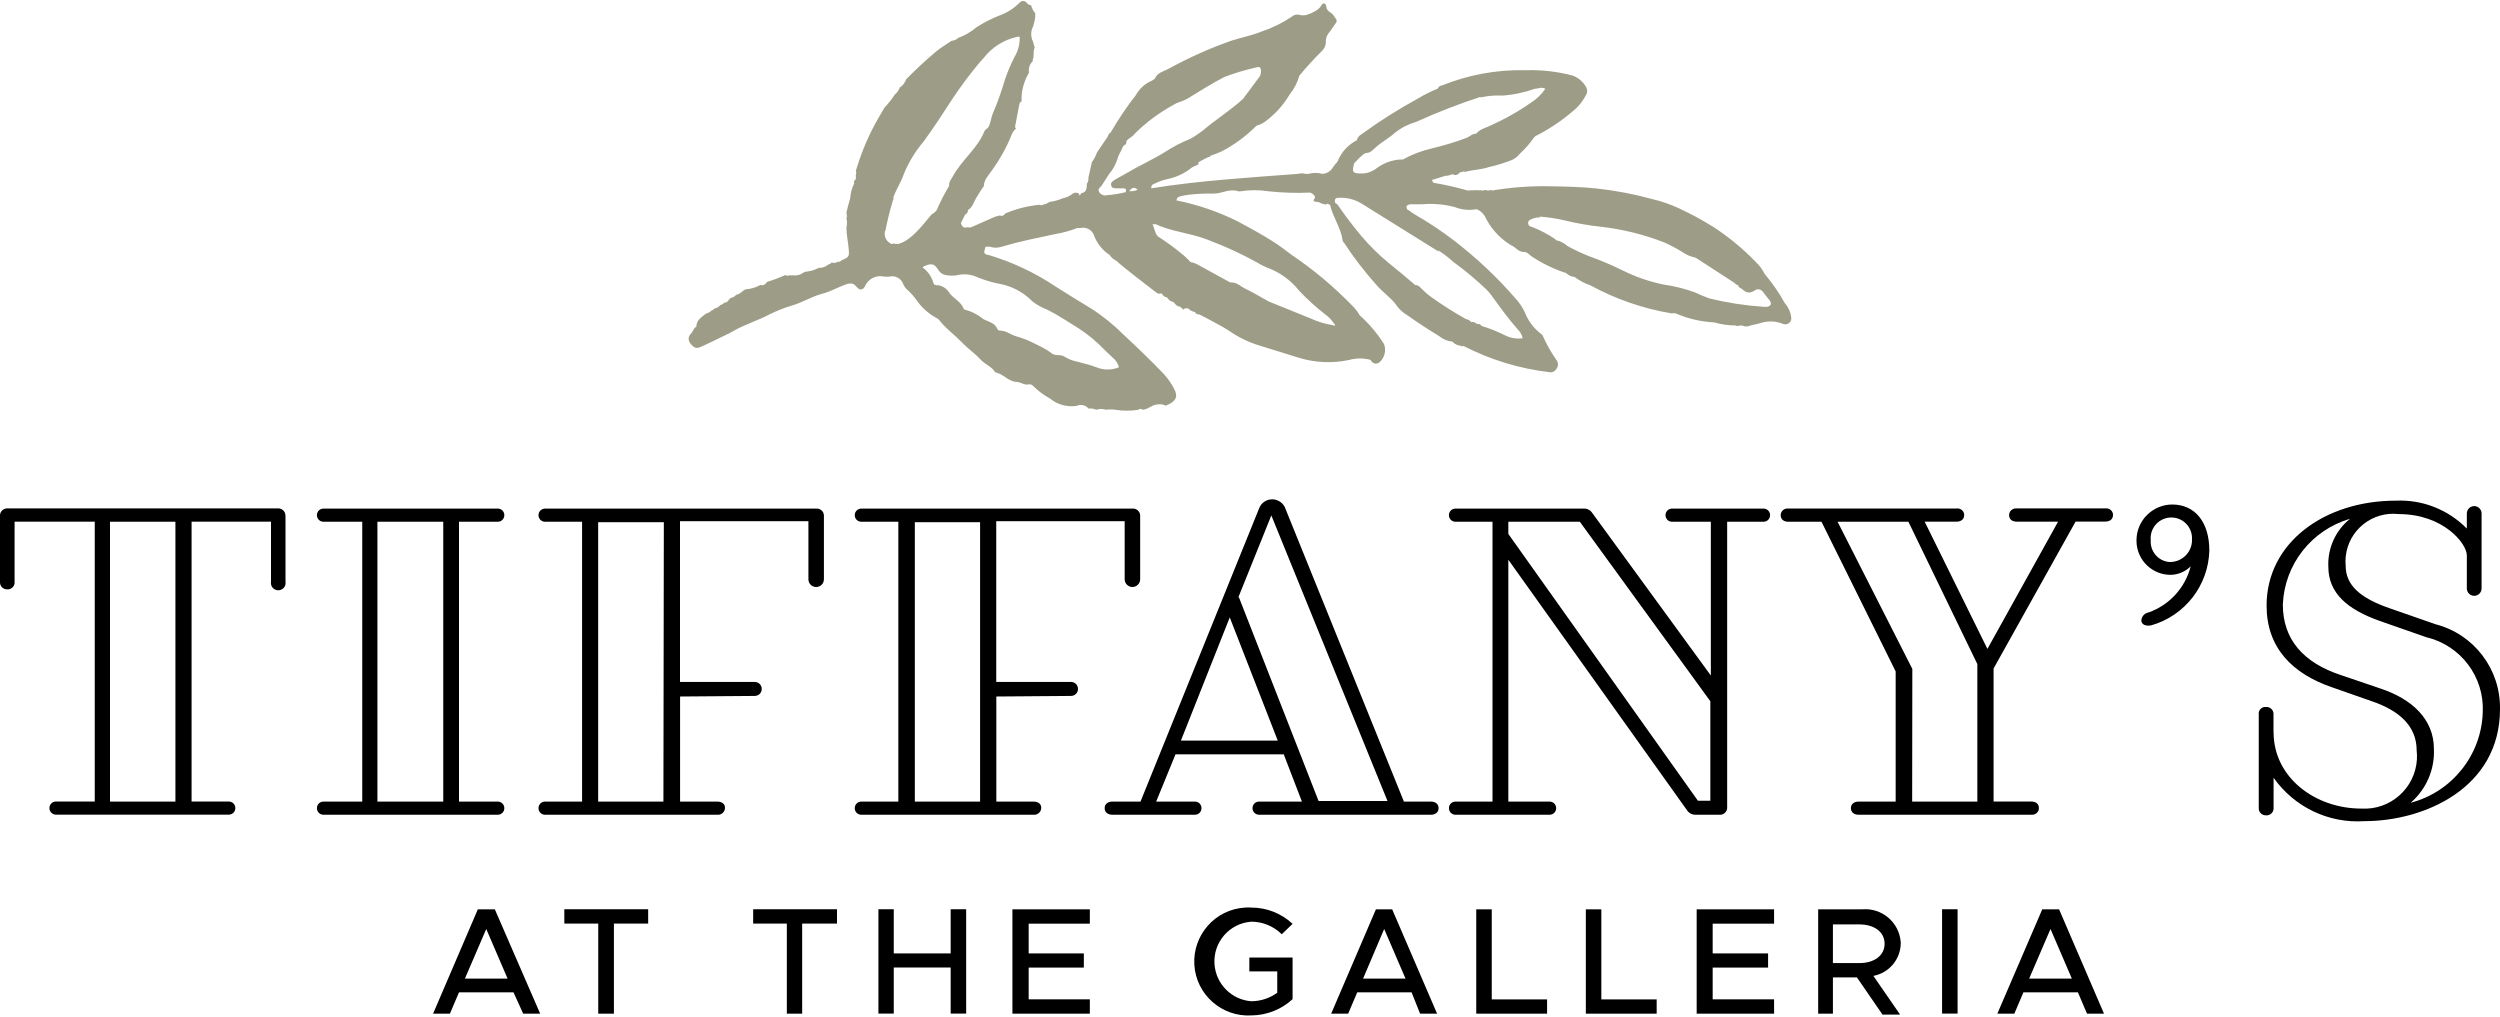 <?xml version="1.0" encoding="UTF-8"?>
<svg id="logos" xmlns="http://www.w3.org/2000/svg" viewBox="0 0 300 122">
  <defs>
    <style>
      .cls-1 {
        fill: #9d9d87;
        fill-rule: evenodd;
      }

      .cls-1, .cls-2 {
        stroke-width: 0px;
      }
    </style>
  </defs>
  <path class="cls-1" d="M155.95,9.05c.83-1.01,1.72-1.98,2.65-2.9.32-.29.5-.69.51-1.12-.03-.45.14-.89.46-1.21l.51-.74c.46-.6.4-.58,0-1.16s-.84-.49-.91-1.07-.44-.56-.65-.14-1.02.86-1.7,1.07c-.3.08-.61.08-.91,0-.31-.09-.65,0-.88.21-1.12.76-2.34,1.36-3.63,1.79-1.19.49-2.46.72-3.69,1.12-2.61.92-5.13,2.06-7.55,3.39-.58.3-1.3.44-1.58,1.16h0l-.35.23c-.82.34-1.5.96-1.93,1.74-1.11,1.42-2.12,2.92-3.02,4.48-.18.09-.3.27-.33.46l-1.32,1.95c-.14.41-.34.79-.6,1.14l-.42,1.86c.03.26-.03.53-.19.74,0,.46,0,1.07-.67,1.12,0,.14-.14.21-.26.28,0-.07,0-.14,0-.21-.23-.16-.54-.16-.77,0-.35.29-.76.48-1.21.56-.51.22-1.05.37-1.6.44-.23.18-.5.29-.79.33-.09.08-.23.08-.33,0-1.43.13-2.84.48-4.16,1.05-.16.23-.37.37-.65.23l-.58.16-2.7,1.19-.37.12c-.13-.08-.29-.08-.42,0-.42,0-.51-.26-.6-.56l.51-1.02c.22-.08.36-.3.33-.53h0c.6-.35.72-1.05,1.07-1.58s.51-.88.84-1.28h0c0-.79.58-1.32.98-1.91.94-1.3,1.72-2.7,2.32-4.18.11-.33.31-.63.58-.86-.1-.04-.15-.15-.12-.26l.51-2.67c.03-.14.13-.25.26-.3h0c-.05-1.2.26-2.39.88-3.42v-.21c-.04-.45.13-.89.46-1.19,0-.06,0-.12,0-.19.21-.44,0-1,.23-1.44l-.19-.7c-.3-.57-.3-1.26,0-1.84.13-.38.22-.78.26-1.19v-.4c-.24-.27-.41-.6-.49-.95-.19,0-.42-.14-.53-.3s-.51-.4-.88,0c-.66.66-1.45,1.17-2.32,1.49-1,.38-1.96.88-2.86,1.46-.64.55-1.37.97-2.16,1.25-.21.22-.49.34-.79.35-.63.42-1.28.81-1.88,1.3-1.25,1.05-2.44,2.16-3.58,3.32-.14.41-.41.76-.77,1-.12.33-.33.62-.6.84-.36.56-.77,1.08-1.23,1.56l-.42.72c-1.05,1.74-1.92,3.59-2.58,5.51-.14.44-.3.88-.44,1.35.06.15.06.32,0,.46-.01.19-.01.37,0,.56-.19.1-.28.33-.21.53.05.02.11.02.16,0h-.16c-.27.54-.43,1.12-.46,1.72-.16.58-.33,1.16-.46,1.74,0,.23.14.46,0,.67.09.37.09.75,0,1.12,0,.88.21,1.77.28,2.65s0,.93-.91,1.32c-.08.14-.25.2-.4.14-.19.14-.43.18-.65.12h-.16c-.03.12-.15.2-.28.19-.34.3-.78.45-1.23.44-.44.24-.92.39-1.42.44-.4,0-.7.46-1.14.42-.14.08-.31.08-.44,0-.13.06-.27.06-.4,0-.19.1-.42.1-.6,0-.7.32-1.42.59-2.16.81-.21.26-.42.51-.81.37-.55.31-1.16.49-1.79.53-.4.19-.65.6-1.12.65-.17.22-.42.36-.7.4-.21.23-.35.56-.74.56-.14.15-.32.25-.51.3-.16.28-.46.33-.72.42h0c-.02.11-.12.18-.23.16-.19.21-.44.35-.72.42-.51.42-1.16.77-1.16,1.58-.35.16-.37.56-.63.81s-.51.74,0,1.3.72.51,1.39.21c1.07-.49,2.11-1.02,3.18-1.53l.72-.4c1.32-.72,2.77-1.16,4.09-1.86.87-.43,1.77-.79,2.7-1.07,1.25-.35,2.32-1.05,3.56-1.39s1.93-.79,2.9-1.14c.51-.16.91-.23,1.3.26s.77.4,1,0c.37-.92,1.36-1.43,2.32-1.21.21.03.42.03.63,0,.71-.17,1.43.22,1.67.91.12.29.31.55.56.74.38.35.73.74,1.02,1.16.6.87,1.4,1.6,2.32,2.11.25.11.46.3.6.53.77.91,1.72,1.6,2.53,2.44s1.49,1.25,2.16,1.98,1.39.88,1.86,1.63c.93.14,1.51,1.07,2.53,1.14.49,0,.95.42,1.49.3.22-.04.43.05.56.23.59.58,1.25,1.07,1.98,1.46.89.74,2.06,1.06,3.21.88.49-.22,1.07-.09,1.42.33.32-.04.64.01.93.14.37-.13.77-.13,1.14,0,.38-.05.76-.05,1.14,0,.92.15,1.87.15,2.79,0,.09-.12.27-.14.39-.05.02.01.04.03.05.05.63,0,1.12-.56,1.74-.63s.74,0,1.09.14c1.21-.49,1.51-1.07,1-2.02-.34-.65-.76-1.25-1.25-1.79-1.53-1.6-3.14-3.14-4.76-4.65-1.2-1.21-2.53-2.29-3.97-3.21-1.42-.86-2.83-1.72-4.25-2.63-2.48-1.66-5.2-2.94-8.06-3.79-.28,0-.65-.16-.44-.63h0l.09-.35h.53c.45.15.94.15,1.39,0,2.11-.63,4.25-1.05,6.39-1.51.93-.15,1.84-.4,2.72-.74.12.02.25.02.37,0,.69-.16,1.4.23,1.63.91.36.95,1.01,1.77,1.86,2.32.2.3.48.55.81.7.37.42,4.35,3.49,4.79,3.81s.46,0,.7.16c.1.24.33.4.58.42.19.19.3.46.63.51s.42.6.86.58c.13.07.26.16.37.26,0,.12.14.16.26,0,.15-.05.31-.05.46,0,.21.22.49.36.79.42h0c.09.21.31.32.53.28l.84.44c.91.51,1.86.95,2.72,1.53,1.14.79,2.39,1.39,3.72,1.79l4.65,1.44c1.97.61,4.05.69,6.06.26.84-.23,1.72-.23,2.56,0,.13.35.51.53.86.4.07-.02.13-.06.18-.1.63-.54.86-1.43.56-2.21-.81-1.28-1.8-2.45-2.93-3.46-.2-.37-.45-.7-.74-1-2.26-2.35-4.76-4.45-7.46-6.27-.74-.56-1.49-1.14-2.32-1.65-1.32-.84-2.7-1.58-4.07-2.32-2.33-1.16-4.81-2.02-7.37-2.53,0-.3.19-.42.44-.49.34-.08.68-.15,1.02-.19.99-.12,2-.16,3-.14.98,0,1.91-.63,2.93-.28.1.02.2.02.3,0,1.09-.17,2.21-.17,3.3,0,1.67.18,3.36.24,5.04.16.28.08.5.29.6.56-.28.46-.28.51.23.56s.44.26.72.21c.14.13.35.13.49,0l.35.14c.33,1.49,1.3,2.74,1.51,4.28,0,0,0,.16.16.26,1.15,1.76,2.43,3.43,3.83,5,.74.88,1.7,1.53,2.32,2.32.36.56.85,1.03,1.42,1.37,1.25.88,2.53,1.72,3.83,2.51.45.38,1.01.62,1.6.67.27.3.65.48,1.05.51h0c.06.07.16.08.23.03.01,0,.02-.02.03-.03,3.22,1.66,6.72,2.73,10.32,3.16.34.07.69-.09.86-.4.25-.31.25-.76,0-1.07-.64-.9-1.18-1.87-1.63-2.88-.03-.1-.1-.18-.19-.23-.89-.67-1.58-1.58-1.98-2.63-.29-.6-.66-1.16-1.12-1.65-2.23-2.57-4.71-4.9-7.41-6.97-1.48-1.13-3.03-2.16-4.65-3.09-.26-.16-.52-.34-.77-.53-.14,0-.28-.26-.23-.44s.33-.26.51-.26h1.35c1.31-.11,2.63,0,3.9.33.84.34,1.76.43,2.65.26.52.22.93.64,1.14,1.16.75,1.43,1.92,2.61,3.35,3.37.35.26.65.6,1.14.6s.67.35,1,.56c1.27.84,2.66,1.51,4.11,1.98.27.27.62.43,1,.46h0c.59.44,1.24.78,1.93,1.02,3.02,1.65,6.3,2.78,9.69,3.35.17-.02.34-.02.51,0,1.47.64,3.05,1.01,4.65,1.09.83.24,1.69.36,2.56.37.14.08.32.08.46,0h.33c.31.16.67.16.98,0l.46-.12h.12l1.02-.28c.78-.16,1.59-.09,2.32.21.37.15.79-.03.94-.4.05-.12.06-.26.04-.39-.08-.65-.36-1.25-.79-1.74-.68-1.23-1.49-2.39-2.39-3.46-.28-.56-.66-1.06-1.12-1.49-1.5-1.55-3.17-2.93-4.97-4.11-1.37-.86-2.8-1.64-4.28-2.32-.98-.45-2-.8-3.04-1.05-2.24-.62-4.52-1.05-6.83-1.3-1.84-.19-3.67-.23-5.51-.26-2.33-.05-4.67.13-6.97.51-.09-.08-.23-.08-.33,0-.07-.03-.14-.03-.21,0-.14,0-.3-.16-.46,0-.64-.05-1.29-.05-1.93,0-1.35-.39-2.73-.7-4.11-.93,0,0-.12-.21-.19-.33l1.65-.51h.23l.63-.19c.25.18.6.11.78-.14,0,0,0-.01.01-.02.19-.1.41-.16.63-.16.05.06.14.06.2.01,0,0,0,0,.01-.01.88-.21,1.81-.23,2.7-.53.84-.19,1.68-.44,2.49-.74.5-.16.93-.47,1.25-.88.61-.56,1.15-1.18,1.63-1.86.12-.17.29-.3.49-.37,1.68-.88,3.24-1.96,4.65-3.23.45-.44.83-.95,1.12-1.51.23-.33.23-.76,0-1.09-.36-.6-.91-1.06-1.56-1.3-1.77-.47-3.59-.69-5.41-.65-.13-.01-.26-.01-.4,0-3.39-.06-6.76.57-9.9,1.84-.21,0-.4.16-.49.37-.8.33-1.58.71-2.32,1.16-2.37,1.29-4.65,2.73-6.83,4.32-.28.15-.49.41-.56.72-1.06.54-1.88,1.45-2.32,2.56-.18.2-.35.41-.51.63-.25.49-.75.81-1.3.84-.54-.15-1.11-.15-1.65,0h-.4c-.27-.08-.56-.08-.84,0-2.88.21-5.76.42-8.64.67s-6.02.58-9.02,1.07c0-.35.14-.49.44-.58.52-.26,1.08-.45,1.65-.56,1.03-.23,1.99-.7,2.81-1.37l.74-.35c.05-.08.06-.17.02-.26.35-.21.72-.4,1.09-.58s.33,0,.37-.21c.46-.15.91-.33,1.35-.53,1.54-.8,2.94-1.84,4.16-3.07.53-.15,1.01-.42,1.42-.79,1.03-.82,1.89-1.82,2.56-2.95.55-.68.96-1.47,1.19-2.32ZM103.06,20.67c.01.08.01.16,0,.23.01-.08.01-.16,0-.23ZM102.64,21.76h0ZM106.25,27.69c.24-1.26.55-2.51.93-3.74.06-.03.08-.1.05-.16-.01-.02-.03-.04-.05-.05h0c.35-1,.95-1.88,1.3-2.9.57-1.39,1.35-2.67,2.32-3.81,1.21-1.65,2.32-3.35,3.44-5.09,1.04-1.57,2.16-3.07,3.37-4.51.12-.16.3-.3.42-.46,1.01-1.31,2.45-2.21,4.07-2.56h.26c.04.86-.18,1.71-.63,2.44-.44.87-.82,1.77-1.14,2.7-.4,1.39-.89,2.76-1.46,4.09-.1.26-.18.52-.23.79-.12.4-.16.84-.58,1.09-.09.05-.15.14-.19.23-.84,2.09-2.74,3.46-3.79,5.41-.19.37-.51.67-.44,1.14-.56.93-1.06,1.9-1.49,2.9-.13.19-.31.35-.51.46-.23,0-2.32,3.32-4.21,3.63-.05-.05-.13-.05-.19,0-.14-.09-.32-.09-.46,0-.64-.22-1.01-.9-.84-1.56l.05-.05ZM184.74,25.99c1.06.08,2.12.24,3.16.49,1.35.33,2.73.57,4.11.72,2.65.29,5.25.93,7.74,1.91.73.33,1.43.7,2.11,1.12.49.34,1.04.58,1.63.7l4.65,3.02c.11.14.27.24.44.28,0,.28.33.33.51.49q.67.67,1.44.16c.3-.25.73-.21.98.09.01.02.03.03.04.05.23.33.51.65.77.98s.3.67-.23.81c-.18.02-.36.02-.53,0-2.17-.15-4.32-.48-6.44-1-.6-.21-1.16-.46-1.72-.72-1.23-.45-2.51-.77-3.81-.95-1.68-.35-3.3-.91-4.83-1.67-1.34-.66-2.71-1.24-4.11-1.74-.87-.35-1.71-.74-2.53-1.19-.34-.3-.75-.53-1.19-.67-.12.02-.24-.05-.28-.16-.89-.6-1.84-1.1-2.83-1.49-.21,0-.46-.19-.44-.49s.23-.35.42-.44c.32-.15.67-.22,1.02-.19l-.07-.09ZM172.54,30.01c.68.43,1.32.92,1.91,1.46,1.38,1,2.69,2.1,3.93,3.28.22.22.42.45.6.7,1,1.39,2,2.77,3.14,4.07.3.29.51.66.6,1.07-.72.1-1.46-.02-2.11-.35-.9-.45-1.84-.83-2.81-1.12-.1-.19-.32-.29-.53-.23-.23-.14-.42-.33-.72-.23-.15-.2-.38-.33-.63-.37-1.45-.81-2.86-1.7-4.21-2.67-.37-.26-.71-.56-1.02-.88-.26-.23-.46-.56-.86-.53-1.05-.91-2.11-1.79-3.18-2.65-1.2-.99-2.32-2.09-3.32-3.28-.95-1.14-1.86-2.32-2.72-3.58-.08-.15-.21-.27-.37-.33-.16-.37,0-.65.35-.63.97-.07,1.94.17,2.77.67l9.29,5.79-.09-.19ZM177.65,11.7c.85-.2,1.71-.27,2.58-.23,1.34-.08,2.66-.36,3.93-.81.4,0,.79-.28,1.28,0-.49.7-1.11,1.29-1.84,1.74-1.79,1.24-3.72,2.27-5.74,3.09-.28.14-.53.33-.74.56-.49,0-.74.33-1.12.49-1.38.52-2.79.94-4.23,1.28-1.2.28-2.35.72-3.42,1.32h-.3c-1.03.06-2.03.43-2.86,1.05-.52.41-1.16.63-1.81.63-1.09,0-1.16-.16-.88-1.23,1.98-2.16,1.14-.51,2.56-1.88.72-.67,1.58-1.09,2.32-1.77.75-.6,1.61-1.04,2.53-1.3,2.53-1.15,5.12-2.16,7.76-3.02l-.02.09ZM112.5,32.22c.37.79,1.05.84,1.74.86.31,0,.62-.04.93-.12.75-.11,1.52.01,2.21.35.97.38,1.97.66,3,.84,1.32.33,2.53,1.03,3.49,2,.54.43,1.14.76,1.79,1,1.32.67,2.58,1.51,3.88,2.32,1.1.73,2.11,1.58,3.02,2.53l.98.93c.36.29.62.69.74,1.14-.87.36-1.85.36-2.72,0-.72-.26-1.46-.47-2.21-.65-.58-.11-1.13-.32-1.63-.63-.49-.33-1.05,0-1.56-.42s-1.42-.86-2.18-1.23c-.64-.32-1.31-.58-2-.77-.7-.19-1.25-.72-2-.7-.11,0-.22-.07-.28-.16-.28-.79-1.09-.88-1.72-1.23-.64-.53-1.38-.91-2.18-1.12-.07,0-.13-.05-.16-.12-.35-.91-1.3-1.23-1.79-2-.29-.44-.76-.74-1.28-.81-.26,0-.53,0-.58-.35-.23-.73-.68-1.36-1.3-1.81.88-.51,1.46-.49,1.81.21v-.07ZM138.55,26.85c2,.95,4.21,1.09,6.27,1.88,2.31.87,4.55,1.91,6.69,3.14.15.08.3.15.46.21,1.55.55,2.91,1.52,3.93,2.81.96,1.01,1.99,1.95,3.09,2.81.43.3.8.68,1.09,1.12,0,0,.16.14.14.19s-.16.12-.3,0c-.89-.13-1.76-.39-2.58-.77l-5.11-2.07h0c-.86-.46-1.7-1-2.58-1.42s-1.12-.81-1.84-.86h-.19l-3.81-2.09c-.29-.18-.62-.3-.95-.35h0c-.37-.42-.78-.8-1.23-1.14-.85-.7-1.74-1.34-2.67-1.93-.4-.4-.4-1-.67-1.46h.26v-.07ZM136.52,22.78c-.32.13-.67.19-1.02.16.28-.37.58-.6,1.02-.16ZM135.08,23.06c-.76.19-1.54.31-2.32.37-.49.16-1.23-.49-.81-.88s.91-1.46,1.49-2.11c.35-.55.61-1.14.79-1.77.16-.35.35-.65.49-1s.49-.26.44-.6.74-.6,1-1.02c1.38-1.37,2.94-2.53,4.65-3.46.49-.33,1.09-.42,1.63-.72,1.49-.91,2.95-1.84,4.48-2.63,1.23-.47,2.5-.85,3.79-1.14.44-.16.65,0,.6.56,0,.25-.1.48-.26.67h0l-1.88,2.53c-1.51,1.39-3.3,2.49-4.86,3.83-.45.34-.93.66-1.42.95-1.1.43-2.15.98-3.14,1.63-1.51.93-3.14,1.65-4.65,2.56l-1.25.7c-.26.16-.6.33-.51.72s.42.33.7.35h.84c.23,0,.26.16.23.35l-.02.12Z"/>
  <path class="cls-2" d="M34.26,61.96v7.85c.08.48-.25.94-.73,1.01-.48.08-.94-.25-1.01-.73-.02-.09-.02-.19,0-.29v-7.2h-9.53v33.58h4.46c.44,0,.79.35.79.79s-.35.79-.79.79H6.72c-.44,0-.79-.35-.79-.79s.35-.79.79-.79h4.65v-33.58H1.75v7.2c.05.46-.28.87-.74.92-.04,0-.08,0-.12,0-.46.03-.86-.32-.89-.78,0-.05,0-.1,0-.15v-7.85c-.04-.47.31-.89.78-.93.05,0,.1,0,.15,0h32.39c.47-.04.89.31.93.78,0,.05,0,.1,0,.15ZM13.2,96.19h7.85v-33.58h-7.85v33.58Z"/>
  <path class="cls-2" d="M55.08,62.61v33.58h4.65c.44,0,.79.35.79.79s-.35.79-.79.79h-20.91c-.44,0-.79-.35-.79-.79s.35-.79.79-.79h4.65v-33.58h-4.65c-.44,0-.79-.35-.79-.79s.35-.79.79-.79h20.91c.44,0,.79.35.79.79s-.35.79-.79.79h-4.65ZM45.29,96.19h7.9v-33.58h-7.9v33.58Z"/>
  <path class="cls-2" d="M81.61,83.57v12.62h4.46c.53,0,.93.26.93.74,0,.46-.37.84-.83.84-.03,0-.07,0-.1,0h-20.66c-.44,0-.79-.35-.79-.79s.35-.79.79-.79h4.44v-33.58h-4.44c-.44,0-.79-.35-.79-.79s.35-.79.79-.79h32.53c.47-.04.89.31.93.78,0,.05,0,.1,0,.15v7.55c0,.51-.41.93-.93.93s-.93-.41-.93-.93h0v-6.97h-15.41v19.29h8.97c.46,0,.84.37.84.84s-.37.84-.84.84l-8.97.07ZM79.66,62.66h-7.88v33.53h7.83l.05-33.53Z"/>
  <path class="cls-2" d="M119.56,83.57v12.62h4.46c.53,0,.93.26.93.74,0,.46-.37.84-.83.84-.03,0-.07,0-.1,0h-20.66c-.44,0-.79-.35-.79-.79s.35-.79.79-.79h4.44v-33.58h-4.44c-.44,0-.79-.35-.79-.79s.35-.79.79-.79h32.53c.47-.04.89.31.93.78,0,.05,0,.1,0,.15v7.55c0,.51-.42.93-.93.93-.51,0-.93-.42-.93-.93v-6.97h-15.41v19.29h8.97c.46,0,.84.37.84.84s-.37.84-.84.84l-8.97.07ZM117.61,62.66h-7.83v33.53h7.83v-33.53Z"/>
  <path class="cls-2" d="M154.23,60.99l14.24,35.2h3.23c.56,0,.93.3.93.79s-.37.79-.93.79h-20.61c-.44,0-.79-.35-.79-.79s.35-.79.79-.79h5.14l-2.18-5.67h-12.99l-2.32,5.67h4.65c.44,0,.79.35.79.79s-.35.79-.79.79h-9.9c-.56,0-.93-.3-.93-.79s.37-.79.93-.79h3.37l14.24-35.2c.25-.67.91-1.1,1.63-1.07.67.03,1.26.45,1.51,1.07ZM141.71,88.87h11.62l-5.76-14.78-5.86,14.78ZM148.68,71.7l9.55,24.42h8.27l-13.94-34.27-3.95,9.81.07.05Z"/>
  <path class="cls-2" d="M207.26,62.61v34.23c.04.47-.31.89-.78.93-.05,0-.1,0-.15,0h-2.79c-.46.03-.91-.2-1.14-.6l-21.4-30v29.02h4.95c.44,0,.79.35.79.79s-.35.79-.79.79h-11.29c-.44,0-.79-.35-.79-.79s.35-.79.79-.79h4.44v-33.58h-4.44c-.44,0-.79-.35-.79-.79s.35-.79.79-.79h15.31c.43-.04.85.15,1.09.51l14.24,19.52v-18.45h-4.65c-.44,0-.79-.35-.79-.79s.35-.79.79-.79h10.97c.44,0,.79.35.79.79s-.35.79-.79.79h-4.37ZM189.57,62.61h-8.57v1.46l22.75,32.02h1.49v-11.94h0l-15.66-21.54Z"/>
  <path class="cls-2" d="M249.06,62.61l-9.83,17.61v15.96h4.51c.53,0,.93.26.93.79,0,.45-.38.81-.83.8-.03,0-.07,0-.1,0h-20.7c-.56,0-.93-.3-.93-.79s.37-.79.93-.79h4.44v-15.62l-8.9-17.96h-3.97c-.53,0-.93-.26-.93-.79,0-.45.38-.81.83-.8.03,0,.07,0,.1,0h20.17c.44-.06.86.24.92.69,0,.03,0,.07,0,.1,0,.53-.4.79-.93.79h-3.81l7.53,15.27,8.48-15.27h-4.95c-.53,0-.93-.26-.93-.79,0-.45.38-.81.83-.8.03,0,.07,0,.1,0h10.62c.44-.06.86.24.92.69,0,.03,0,.07,0,.1,0,.53-.4.79-.93.79h-3.58ZM229.45,96.19h7.83v-16.5l-8.27-17.08h-8.5l8.97,17.66-.02,15.92Z"/>
  <path class="cls-2" d="M256.96,74.51c0-.51.38-.94.88-1.02,2.5-.89,4.39-2.96,5.04-5.53-.62.62-1.45.98-2.32,1.02-2.26.05-4.13-1.74-4.18-4,0-.05,0-.11,0-.16.01-2.36,1.92-4.26,4.28-4.28,2.74,0,4.46,2.11,4.46,5.53-.11,4.19-2.94,7.82-6.97,8.97-.74.14-1.14-.14-1.19-.53ZM263.03,64.82c.13-1.37-.87-2.58-2.23-2.71-1.37-.13-2.58.87-2.71,2.23-.02.16-.02.32,0,.48-.1,1.34.9,2.52,2.24,2.62.03,0,.05,0,.08,0,1.45,0,2.63-1.18,2.63-2.63Z"/>
  <path class="cls-2" d="M272.83,87.87c0,5.44,5,9.16,10.53,9.16,3.47.21,6.46-2.43,6.67-5.9.02-.36.01-.72-.03-1.07,0-2.95-2.11-4.81-5.44-5.93l-4.65-1.63c-4.86-1.65-7.92-4.79-7.92-9.83,0-7.55,6.97-12.59,15.5-12.59,3.19-.15,6.29,1.07,8.53,3.35v-1.81c0-.49.39-.88.88-.89.49,0,.88.39.89.88h0v9c0,.49-.39.88-.88.89-.49,0-.88-.39-.89-.88h0v-3.98c0-1.42-2.83-4.95-8.18-4.95-3.15-.36-5.99,1.9-6.35,5.05-.04.38-.05.77-.01,1.15,0,2.32,1.72,3.88,5.3,5.11l5.48,1.91c4.62,1.19,7.82,5.4,7.74,10.18,0,9.5-9.11,13.45-16.27,13.45-4.29.29-8.42-1.69-10.9-5.21v3.58c.05.46-.28.87-.74.93-.05,0-.1,0-.15,0-.46.03-.86-.32-.89-.78,0-.05,0-.1,0-.15v-11.15c-.07-.44.24-.86.68-.92.07,0,.13-.01.2,0,.46-.03.86.32.89.78,0,.05,0,.1,0,.15v2.11ZM289.29,96.33c4.96-1.31,8.48-5.72,8.64-10.85.21-4.25-2.64-8.04-6.79-9.02l-5.58-1.95c-3.86-1.37-6.16-3.32-6.16-6.51-.1-2.22.87-4.35,2.6-5.74-4.62,1.34-7.87,5.48-8.06,10.29,0,4.16,2.44,6.97,6.97,8.46l4.79,1.63c3.74,1.25,6.37,3.67,6.37,7.23.11,2.47-.92,4.85-2.79,6.46Z"/>
  <path class="cls-2" d="M61.61,119.08h-6.53l-1.09,2.56h-2.02l5.37-12.52h2.04l5.44,12.52h-2.04l-1.16-2.56ZM60.91,117.43l-2.56-5.95-2.56,5.95h5.11Z"/>
  <path class="cls-2" d="M71.79,110.83h-4.07v-1.72h10.06v1.72h-4.11v10.81h-1.88v-10.81Z"/>
  <path class="cls-2" d="M94.42,110.83h-4.04v-1.72h10.06v1.72h-4.18v10.81h-1.84v-10.81Z"/>
  <path class="cls-2" d="M115.94,109.11v12.52h-1.86v-5.53h-6.83v5.53h-1.84v-12.52h1.84v5.3h6.83v-5.3h1.86Z"/>
  <path class="cls-2" d="M123.44,110.83v3.58h6.62v1.7h-6.62v3.81h7.34v1.72h-9.29v-12.52h9.29v1.72h-7.34Z"/>
  <path class="cls-2" d="M149.93,114.9h5.18v5c-1.34,1.24-3.1,1.93-4.93,1.95-3.57.21-6.65-2.51-6.86-6.08s2.51-6.65,6.08-6.86c.26-.02.52-.02.78,0,1.83,0,3.59.7,4.93,1.95l-1.3,1.25c-.97-.96-2.27-1.5-3.63-1.51-2.64.18-4.63,2.47-4.44,5.11.17,2.38,2.06,4.28,4.44,4.44,1.11-.01,2.19-.37,3.09-1.02v-2.56h-3.35v-1.67Z"/>
  <path class="cls-2" d="M169.38,119.08h-6.51l-1.09,2.56h-2.04l5.37-12.52h1.95l5.39,12.52h-2.04l-1.02-2.56ZM168.66,117.43l-2.56-5.95-2.53,5.95h5.09Z"/>
  <path class="cls-2" d="M185.65,119.92v1.72h-8.5v-12.52h1.86v10.81h6.65Z"/>
  <path class="cls-2" d="M198.8,119.92v1.72h-8.5v-12.52h1.86v10.81h6.65Z"/>
  <path class="cls-2" d="M205.52,110.83v3.58h6.65v1.7h-6.65v3.81h7.37v1.72h-9.29v-12.52h9.29v1.72h-7.37Z"/>
  <path class="cls-2" d="M224.8,117.1l3.21,4.65h-2.11l-3.07-4.46h-2.88v4.35h-1.77v-12.52h5.27c2.35-.21,4.43,1.53,4.63,3.88,0,.07.01.14.01.21-.03,1.92-1.41,3.55-3.3,3.9ZM219.95,115.57h3.18c1.79,0,3.02-.91,3.02-2.32s-1.23-2.32-3.02-2.32h-3.18v4.65Z"/>
  <path class="cls-2" d="M233.05,109.11h1.86v12.52h-1.86v-12.52Z"/>
  <path class="cls-2" d="M249.34,119.08h-6.53l-1.09,2.56h-2.04l5.39-12.52h2.02l5.39,12.52h-2.04l-1.09-2.56ZM248.62,117.43l-2.56-5.95-2.56,5.95h5.11Z"/>
</svg>